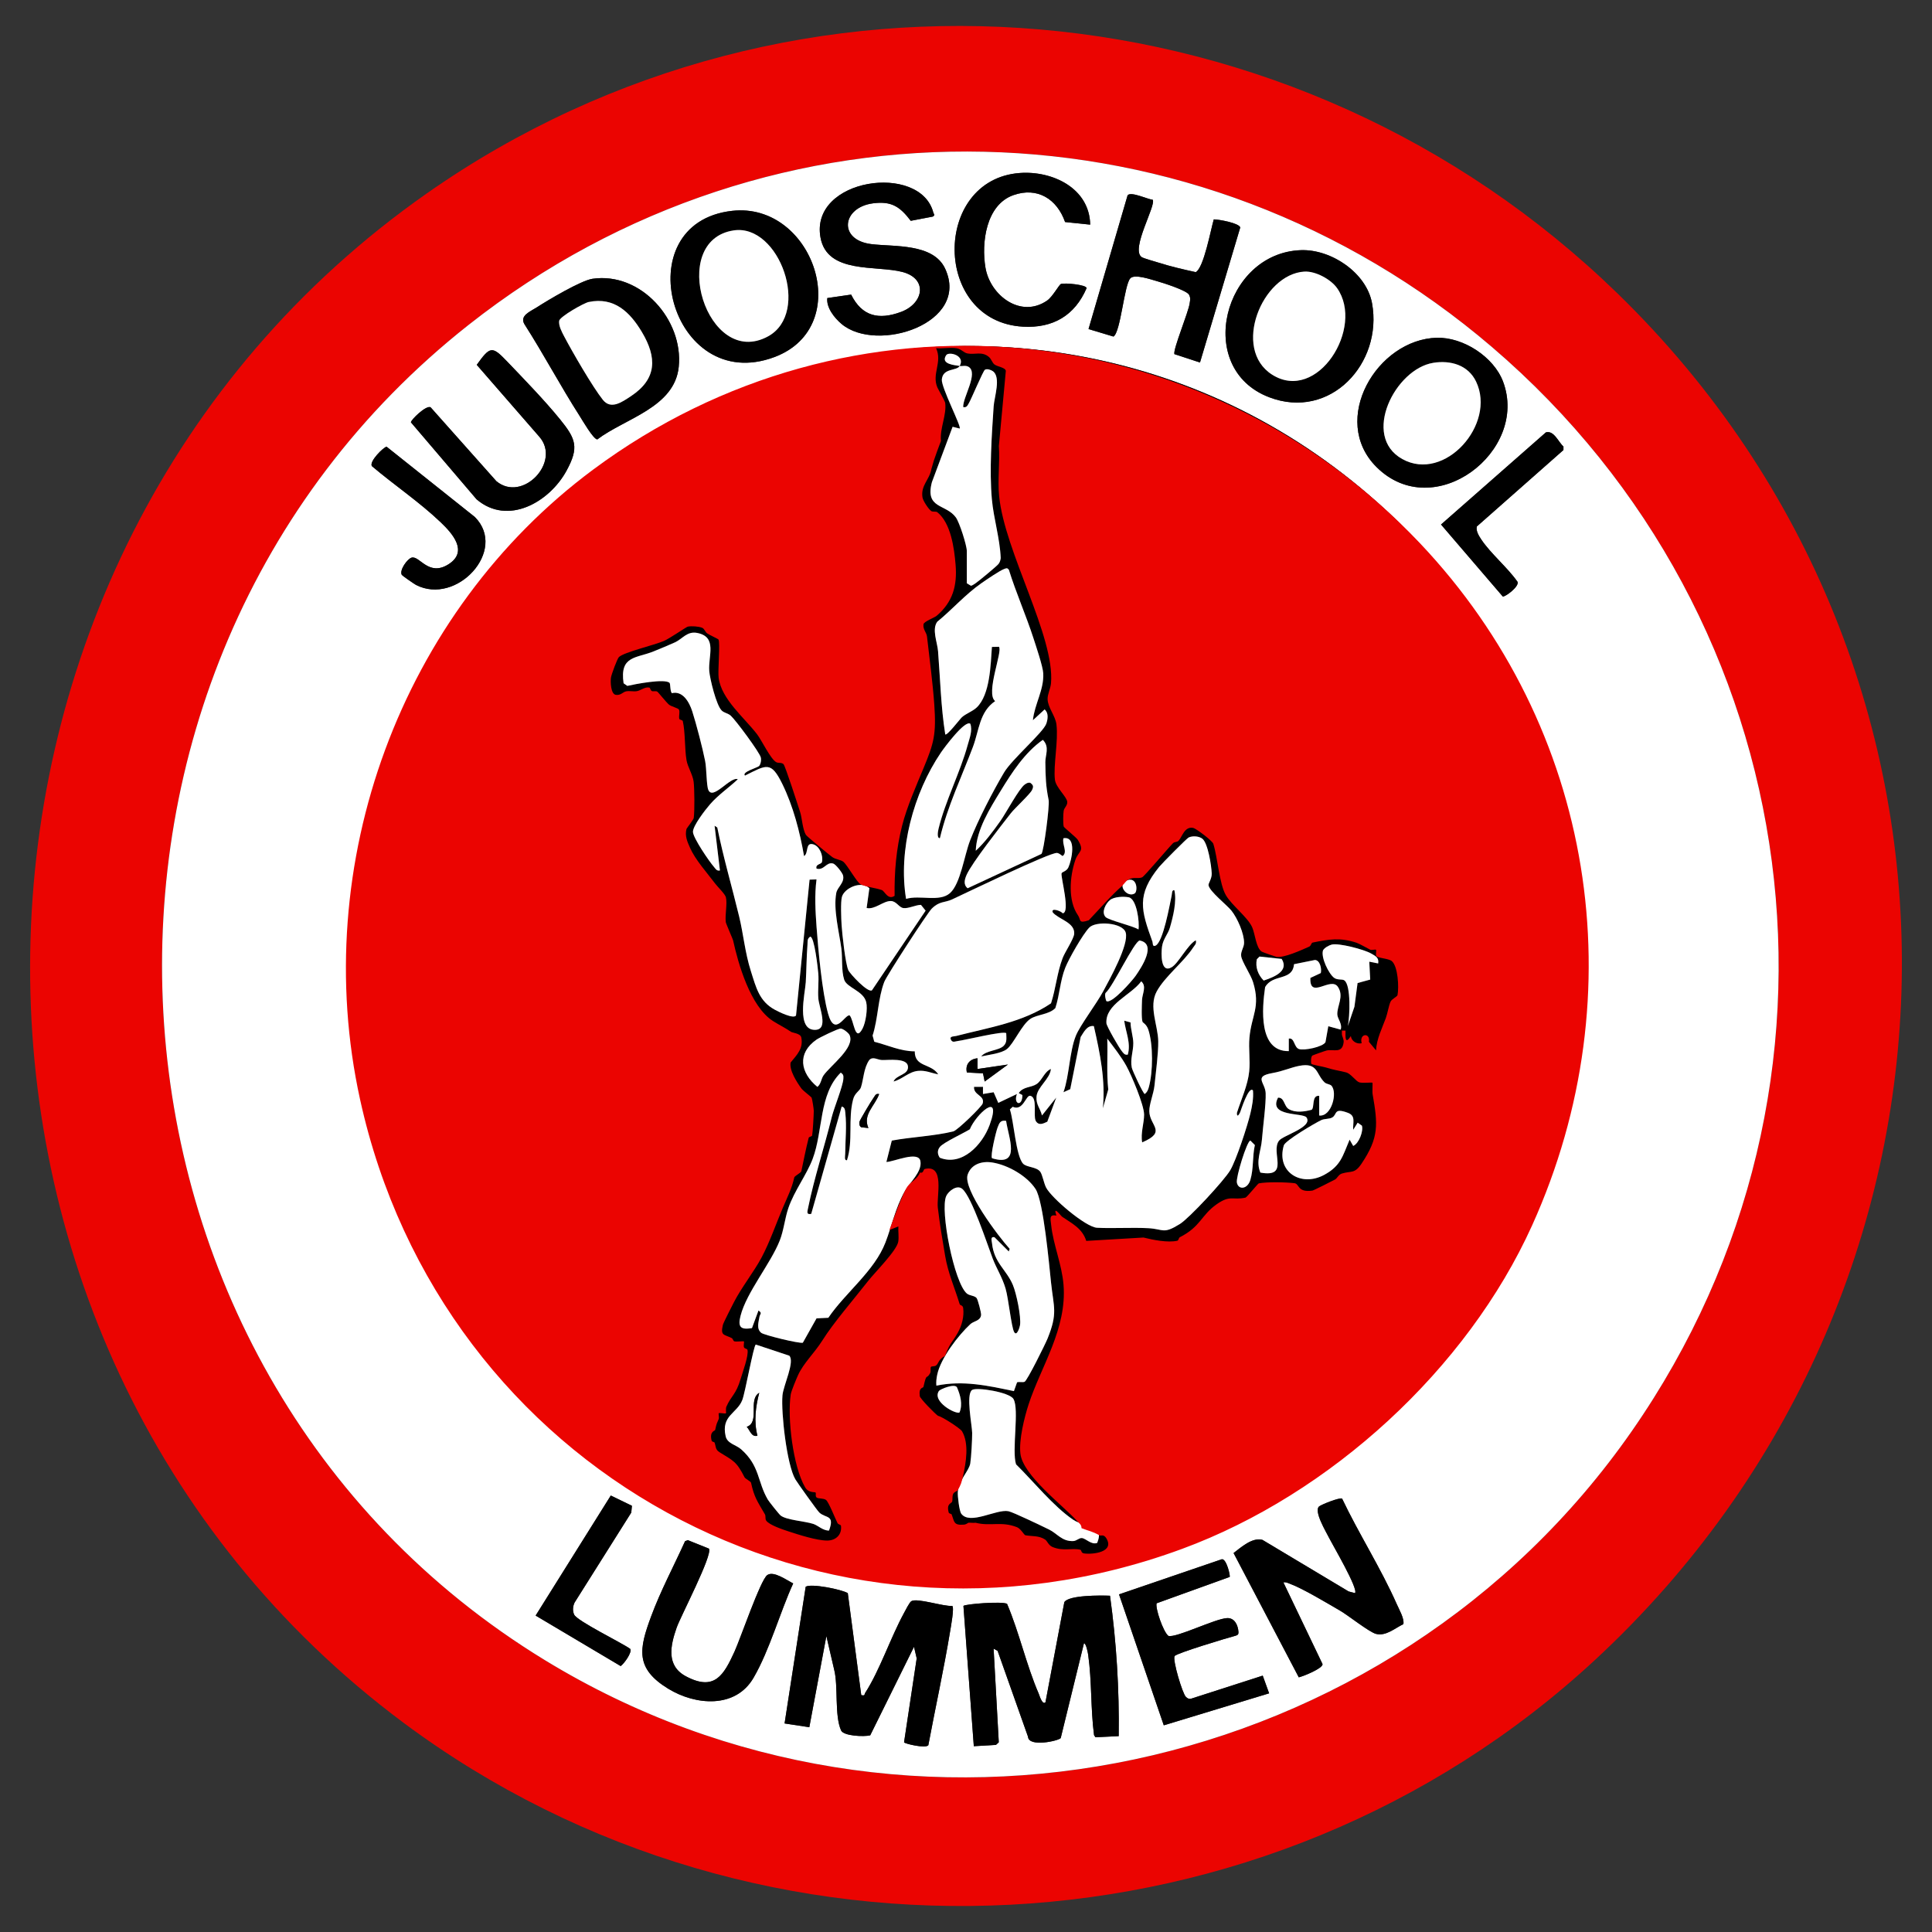 <?xml version="1.0" encoding="UTF-8"?>
<svg id="Laag_1" data-name="Laag 1" xmlns="http://www.w3.org/2000/svg" viewBox="0 0 810 810">
  <rect x="0" y="0" width="810" height="810" fill="#333333" stroke="none"/>
  <defs>
    <style>
      .cls-1 {
        fill: #fff;
      }

      .cls-2 {
        fill: #eb0401;
      }
    </style>
  </defs>
  <path class="cls-2" d="M678.06,122.94c163.92,159.27,157.21,418.85-9.48,573.12-137.03,126.82-349.63,137.8-499.45,26.18C-43.82,563.56-38.4,233.45,178.89,81.12,333.48-27.24,543.45-7.85,678.06,122.94ZM625.51,145.49c-123.11-105.3-301.45-109.92-429.04-9.29C12.67,281.16,28.34,573.81,228.39,695.99c152.73,93.29,354.25,49.83,455.81-96.06,101.08-145.21,74.86-340.21-58.69-454.44Z"/>
  <path class="cls-1" d="M625.51,145.49c133.55,114.23,159.77,309.23,58.69,454.44-101.56,145.9-303.08,189.35-455.81,96.06C28.34,573.81,12.67,281.16,196.47,136.2c127.59-100.62,305.93-96.01,429.04,9.29ZM457.07,94.18c-.28-15.32-15.87-22.66-29.53-21.65-36.7,2.71-36.58,62.32,1.38,64.43,12.52.7,21.69-4.66,26.64-16.16-.05-1.44-9.19-2.29-10.74-1.75-.78.27-3.51,5.38-5.79,6.95-11.04,7.64-23.89-2.11-25.87-13.78-1.77-10.45.21-26.32,11.68-30.4,10.12-3.59,18.33,1.65,21.7,11.27l10.53,1.09ZM346.85,124.96c-.46,4.03,3.03,8.38,5.97,10.86,14.79,12.44,54.09-.19,43.43-23.18-4.96-10.7-21.4-9.11-30.96-10.29-14.01-1.73-12.31-15.4.73-17.1,7.79-1.02,11.33,1.42,15.82,7.33l9.25-1.77c1.14-.71.41-.93.21-1.68-5.43-20.99-51.9-14.44-47.29,10.51,2.84,15.34,23.35,11.49,34.35,14.39,10.8,2.85,8.88,13.23-.58,16.74-9.39,3.48-16.39,1.87-20.94-7.25l-9.99,1.45ZM483.27,83.74c-2.05-.15-9.16-3.61-10.52-1.85l-16.38,56.07,10.46,3.14c3.03-1.86,4.51-21.83,7.09-24.45,1.82-1.85,8.42.46,10.9,1.15,2.62.73,12.81,3.96,13.72,5.8.7,1.44.43,2.17.23,3.59-.52,3.78-7.01,19.29-6.4,21.27l10.73,3.52,16.88-56.61c-.42-1.83-9.01-3.41-11.09-3.4-1.22,3.99-4.18,20.4-7.57,22.12-5.14-1.13-10.55-2.37-15.57-3.97-1.48-.47-6.41-1.8-7.18-2.39-4.57-3.44,6.27-21.76,4.7-24ZM306.92,88.4c-45.2,5.1-25.74,77.63,17.79,61.29,34.12-12.8,16.3-65.14-17.79-61.29ZM545.44,104.88c-32.41,1.11-44.95,49.56-13.35,61.66,25.58,9.8,47.74-14.16,43.15-39.4-2.33-12.81-17.17-22.7-29.79-22.26ZM248.4,116.88c-4.81.7-18.65,8.94-23.3,11.95-2.73,1.76-7.43,3.49-5.19,7.15,8.05,12.56,15.06,25.84,23.1,38.4,1.17,1.82,5.78,9.85,7.41,9.84,11.66-8.83,32.4-13.36,34.14-30.42,2.01-19.65-15.85-39.87-36.17-36.92ZM602.45,141.61c-25.16.62-45.11,34.49-25.36,54.19,24.12,24.06,64.08-6.58,53.07-35.82-3.9-10.36-16.68-18.64-27.71-18.36ZM594.64,227.37c-143.4-152.2-397.36-82.59-442.45,121.06-39.44,178.18,113.68,343.1,294.52,312.52,203.42-34.39,291.39-281.32,147.92-433.58ZM234.64,175.62c-6.26-7.71-15.06-16.78-22.04-24.08-6.3-6.59-7.08-6.41-12.72,1.42l26.2,30.1c9.36,10.56-6.98,27.77-17.95,18.7l-27.57-30.98c-1.87-1.1-8.41,5.39-8.27,6.29l27.52,32.27c13.16,11.24,30.54,1.11,37.66-11.9,5.42-9.91,4.02-13.4-2.82-21.82ZM648.11,181.28l-43.96,38.63,25.9,30.19c1.04.18,6.91-4.14,6.19-6.15-4.25-6.09-11.23-11.78-15.25-17.82-.99-1.49-2.3-3.62-1.82-5.41l36.32-32.05v-1.47c-2.18-1.9-3.98-6.87-7.39-5.92ZM168.47,241.04c.18.31,5.18,3.8,5.94,4.19,16.99,8.77,38.55-14.48,24.7-28.45l-37.02-29.49c-1.25.1-7.47,6.27-6.16,8.15,9.41,7.98,20,15.08,28.91,23.6,4.76,4.55,11.69,12.11,3.24,17.51s-12.11-3.64-15.47-2.77c-1.8.47-5.29,5.31-4.14,7.26ZM264.94,631.31l-8.87-4.3-31.51,50.33,35.65,21.17c1.43-1.01,4.89-5.71,4.01-7.21-3.57-2.58-22.28-11.67-23.51-14.37-.74-1.62-.56-3.48.18-5.05l23.77-37.73.27-2.84ZM562.69,628.31c-1.03-.61-8.69,2.49-9.62,3.24-2.41,1.94,2.88,10.66,4.11,13.14,1.46,2.95,12.48,21.61,10.89,23.23l-2.67-.7-36.14-21.63c-4.27-1.13-8.92,3.11-12.09,5.53l27.34,52.11c1.9-.45,10.13-3.75,9.96-5.54l-16.41-34.26c1.09-.22,1.84.24,2.78.59,5.42,1.99,15.57,8.13,20.99,11.26,3.38,1.95,12.19,8.99,15.04,9.73,4.15,1.09,7.98-2.41,11.48-4.08.52-2.2-1.81-6.21-2.77-8.4-6.59-14.94-15.87-29.43-22.91-44.22ZM297.23,649.28l-8.86-3.56-1.15.43c-4.74,10.48-10.25,20.76-14.24,31.56-5.04,13.64-6.77,21.76,7.16,30.29,11.43,7,28.22,8.46,35.79-4.58,6.79-11.69,10.96-27.16,16.62-39.56-2.68-1.31-8.26-5.43-10.9-3.47-2.85,2.11-11.27,26.76-13.7,32.06-4.51,9.84-8.36,16.76-20.37,10.36-8.37-4.45-6.53-12.88-3.9-20.39,1.66-4.75,15.19-30.52,13.55-33.13ZM515.55,661.14c.34-.47-1.34-7.71-3.28-7.43l-43.11,14.73,18.77,54.9,44.16-13.41-2.68-7.42-30.03,9.67c-.97.19-1.48-.11-2.17-.74-1.44-1.32-5.7-15.59-4.74-17.14.73-1.18,22.4-7.71,25.59-8.53.88-.26,1.24-.58,1.18-1.56-.19-2.81-1.58-5.94-4.74-5.82-4.99.2-21.51,8.46-24.65,7.46-2.18-1.74-5.55-11.62-4.93-13.67l30.64-11.05ZM361.08,710.68l-5.64-42.74c-2.62-1.6-15.54-4.15-17.65-2.68l-8.85,57.31,10.37,1.58,7.15-38.21,3.25,13.98c1.81,6.96.09,19.32,2.92,25.58,1.07,2.35,9.54,2.7,12.21,2.06l18.36-37.13,1.13,4.85-5.3,35.19c.16.57,9.08,2.72,10.18,1.22,2.98-15.92,6.51-31.87,9.15-47.85.27-1.66,1.83-9.97.86-10.56-3.59.36-14.72-3.45-17.14-1.97-.8.49-2.54,3.98-3.15,5.1-5.58,10.25-10.1,23.9-16.17,33.31-.47.73.08,1.34-1.68.97ZM469.03,727.89c.27-19.64-.95-39.47-3.65-58.88-3.88-.17-17.39-.29-19.15,2.7l-7.91,41.97c-1.32,1.31-2.52-2.89-2.81-3.56-5.27-12.21-8.09-25.46-13.29-37.71-2.02-1.16-17.8.09-18.29.88l4.35,58.81,9.29-.55,1.18-1.1-2.17-39.26,1.68.94,12.75,36c.22,4.51,12.81,1.74,13.71.56l9.74-39.74c.92.02,1.66,4,1.79,4.94,1.55,11.05.98,22.48,2.44,33.56l.6.9,9.75-.47Z"/>
  <path d="M594.64,227.37c143.46,152.26,55.49,399.19-147.92,433.58-180.84,30.57-333.97-134.34-294.52-312.52,45.08-203.65,299.05-273.25,442.45-121.06ZM402.33,153.43c2.49-4.43-4.56-6.16-5.66-4.52-2.58,3.84,3.76,4.21,5.66,4.52-1.24,2.2-7.02.72-7.49,5.67-.31,3.27,8.34,19.89,7.49,20.58l-2.97-.74-8.68,23.22c-2.95,11.27,5.79,8.99,10.03,14.76,1.54,2.1,4.61,11.77,4.61,14.14v13.5l1.76,1.04c.73-.23,1.32-.68,1.94-1.09,1.31-.86,8.79-7.07,9.57-8.04.59-.73.81-1.56.94-2.48-.35-8.34-2.96-16.43-3.71-24.69-1.08-11.93-.07-26.83.75-38.98.25-3.75,3.18-12.19-.33-14.68-.86-.61-2.48-1.15-3.34-.6-.77.48-5.65,12.16-6.69,13.93-.61,1.04-.92,2.01-2.4,1.72-.3-3.89,6.53-14.3,2.24-16.88-1.23-.74-2.61-.18-3.75-.37ZM433.08,301.93c.7-6.72,4.7-12.73,4.33-19.64-.15-2.86-3.05-11.44-4.11-14.71-3.1-9.59-7.31-19.05-10.31-28.71-.71-.84-1.01-.64-1.88-.33-2,.72-7.67,4.62-9.74,6.07-6.76,4.73-12.04,10.88-18.41,16.09-2.32,3.26.05,8.55.35,12.37.91,11.62,1.19,23.36,3.02,34.87.79.59,6.26-6.59,7-7.24,1.65-1.47,4.46-2.46,6.12-4.01,5.73-5.35,5.91-18.22,6.44-25.44l2.94-.06c1.74,1.66-5.77,19.6-1.57,22.77-6.63,4.5-6.73,12.3-9.33,19.2-4.78,12.68-10.72,25.04-13.85,38.28-1.44.03-.75-3.18-.57-3.94,2.79-11.56,9.06-23.6,12.2-35.05.8-2.93,2.13-6.12,1.12-9-2.27-1.67-10.95,10.07-12.3,12.06-11.52,16.97-18.01,41.01-14.63,61.37,5.8-1.74,14.12,1.41,18.44-2.45s5.96-15.74,8.38-21.99c3.27-8.47,9.58-20.65,14.24-28.51,3.33-5.62,16.46-16.83,17.73-20.51.66-1.91,1.04-4.55-.72-5.96l-4.86,4.49ZM318.13,321.24c.81-.83,1.09-2.6.81-3.74-.53-2.16-10.44-15.53-12.58-17.48-1.14-1.04-2.74-1.13-3.82-2.18-2.24-2.2-4.93-13.17-5.2-16.55-.52-6.32,3.54-14.32-5.08-15.97-4.2-.81-6.11,2.48-9.24,3.93-2.38,1.11-6.35,2.73-8.96,3.79-7.35,3-14.33,1.75-12.63,13.39l1.57,1.09c3.08-.71,15.79-3.2,17.71-1.25.38.39.17,3.41.95,4.3,4.59-1.11,7.33,3.8,8.54,7.58,1.7,5.29,4.32,15.39,5.41,20.84.63,3.18.53,10.27,1.35,12.16,1.95,4.5,9.28-5.82,12.36-4.48-3.83,3.6-8.13,6.46-11.63,10.48-1.92,2.2-7.27,9.12-7.18,11.61s6.79,12.36,8.75,14.59c.75.86,1.15,1.85,2.56,1.56l-2.24-18.75,1.13.74c2.54,12.57,6.17,24.88,9.17,37.33,1.8,7.44,2.45,15.16,4.9,22.85,2.21,6.92,3.52,12.67,10.04,16.21,1.49.81,7.87,4.03,8.9,2.41l5.68-56.94,2.91-.1c-.86,6.61-.46,13.2.01,19.87.69,9.61,2.35,27.51,4.84,36.41,2.83,10.12,7.01.28,9.02.72,1.84,1.88,2.19,11.79,5.47,5.45,1.3-2.51,2.14-8.17,1.51-10.93-1.11-4.81-8.15-6.07-9.25-9.49-1.23-3.82-.65-9.17-1.18-13.07-.94-7.03-3.44-16.25-2.13-23.31.45-2.42,3.59-4.27,2.83-7.34-.26-1.05-3.06-4.67-4.15-4.97-2.92-.8-3.75,3.03-6.96,2.14-.57-1.95,2.02-1.74,2.27-2.78.63-2.62-.98-6.7-3.73-7.43-3.34-.88-1.8,3.79-3.78,4.95-1.72-10.12-4.58-21.03-9.12-30.26-4.75-9.68-6.59-7.99-15.64-3.48-1.51-1.48,5.21-3.33,5.79-3.94ZM436.64,358c.98-1.02,3.46-20.26,3.01-22.52-1.22-6.1-1.29-9.49-1.39-15.92-.05-2.94,1.91-6.44-1.05-9.36-7.5,5.24-12.93,13.61-17.65,21.34-4.57,7.48-10.15,16.27-10.47,25.15,3.82-3.5,7.31-8.23,10.35-12.51,2.25-3.17,7.86-13.7,10.22-15.28.73-.49,1.34-.91,2.28-.7,1.27.97,1.46,1.5.76,3-.83,1.78-7.19,7.57-8.94,9.81-4.09,5.25-16.26,20.69-18.49,25.75-.85,1.91-1.49,4.14.42,5.65l30.95-14.4ZM504.11,351.65c-1.42-1.16-4.13-1.34-5.77-.58-.81.37-11.23,10.91-12.4,12.35-9.54,11.76-7.64,18.06-2.81,31.35.21.57-.08,2.34,1.31,1.65,3.24-1.6,5.91-17.12,6.75-21.01.18-.82.02-2.43,1.12-2.23,1.1,4.57-.53,11.11-1.87,15.74-.75,2.6-2.86,4.74-3.3,7.94-.37,2.65-.68,11.48,4.09,8.6,2.89-1.75,6.58-9.36,10.08-11.29.39,1.53-.45,2.02-1.1,3.02-3.89,6.05-11.88,12.14-15.3,18.45-3.44,6.34.55,14.23.65,20.9.07,4.8-1.04,13.52-1.59,18.66-.34,3.22-2.18,7.63-2.16,10.6.04,6.16,7.62,8.58-2.99,13.11-.71-3.91.81-7.96.81-11.62,0-4.05-5.25-16.44-7.42-20.4-1.96-3.58-5.52-8.24-8.02-11.48.25,7.1-.35,14.27.41,21.33l-2.27,7.91c1.18-11.69-1.19-23.17-3.77-34.49-2.9-.4-4.21,2.56-5.53,4.57l-4.37,21.88-2.84,1.28c2.49-6.99,2.51-17.02,5.19-23.67,1.75-4.35,8.61-13.32,11.43-18.57,2.67-4.96,10.94-19.74,9.47-24.72-1.24-4.19-12.57-4.85-15.26-2.08s-8.58,13.06-10.1,16.9c-2.15,5.44-2.32,11.35-4.13,16.87-2.73,2.77-7.62,2.62-10.48,4.52-3.59,2.38-6.99,10.44-9.84,12.66-2.4,1.87-7.77,2.39-10.77,3.09,1.96-2.6,7.32-2.38,9.42-4.45,1.53-1.5,1.1-3.3,1.08-5.3-1.1-1.11-17.51,2.97-20.4,3.29-1.07.12-2.19.84-2.84-.67s1.41-1.25,2.25-1.46c13.62-3.52,27.92-5.66,39.77-13.69,2.01-6.2,2.53-12.82,4.86-18.95,1-2.63,4.7-8.03,4.85-10.2.33-4.78-6.5-6.01-8.98-8.96-.94-2.3,3.88-.39,4.12.37,3.39-.18-.78-14.96-.44-16.72.13-.69,2.06-.77,2.88-2.56,1.31-2.87,3.67-13.13-2.07-12.19-.74,2.6,1.91,5.75-.37,7.48-.7-.49-1.5-1.22-2.35-1.31-2.94-.31-38.25,16.85-43.99,19.49-3.15,1.45-5.26.61-8.52,3.86-1.87,1.86-18.92,28.14-19.91,30.72-2.67,6.99-2.58,15.39-4.89,22.5l.71,2.58c5.58,1.42,11.12,4.04,16.97,4.02-.04,6.75,6.82,4.95,9.85,9.65-3-.54-5.29-1.79-8.54-1.45-3.94.42-6.59,3.57-10.21,4.45,1.2-2.91,6.39-2.78,6.05-6.35s-8.15-2.55-10.92-2.65c-1.8-.06-3.78-1.63-5.28-.02-2.38,3.34-2.41,8.17-3.52,11.48-.53,1.58-2.54,2.26-3.26,4.99-2.24,8.52.09,17.12-2.58,25.55-1.26.19-.77-1.78-.76-2.64.06-5.75.69-11.42.05-17.26-.12-1.12-.16-2.31-1.52-2.6l-12.77,45c-2.1.43-1.63-.89-1.32-2.45,2.55-12.58,6.83-25.54,9.92-38.09,1-4.06,4.72-13.03,4.88-16.15.07-1.31.03-1.74-1.09-2.54-9.24,9.06-7.34,24.42-11.79,36.19-2.55,6.75-7.65,13.29-10.17,20.58-1.5,4.36-1.93,9.34-3.62,13.63-3.82,9.68-13.92,21.69-16.44,31.56-1.19,4.66-.06,5.98,4.79,5.16l2.73-7.38c1.73,1.14.6,1.45.41,2.65-.32,2.08-1.39,4.94.73,6.7,1.16.96,15.83,4.56,17.45,4.16l5.75-10.22,4.94-.24c7.17-10.57,19.31-19.54,23.95-31.58,2.75-7.12,4.07-14.22,7.98-21.27,2.12-3.82,7.45-8.5,6.68-12.82s-11.13.28-14.27.35l2.27-8.97c8.15-1.52,17.84-1.89,25.78-3.85,1.74-.43,11.96-10.39,12.33-11.71.98-3.47-3.9-3.39-3.63-6.97h3.75s0,3,0,3l4.47-.74,1.95,4.46,7.82-3.72c-1.66,4.36,2.32,5.57,2.28.43l-1.53-.81c1.78-2.75,5.09-2.21,7.48-3.78s3.22-5.16,6.01-6.35c-.35,4.21-5.75,7.57-6.04,11.64-.24,3.35,1.58,4.87,2.3,7.86l5.98-7.5-3.75,10.12c-1.85.89-3.65,1.73-4.87-.37-1.13-2.42.9-9.79-2.27-10.49-1.83-.4-2.95,6.59-7.36,4.61l-1.19,1.11c1.65,4.76,2.52,19.62,5.57,22.77,1.47,1.52,5.63,1.26,7.16,3.34.92,1.24,1.47,4.68,2.42,6.58,2.21,4.41,16.64,16.66,21.35,16.91,6.73.36,14.56-.19,21.55.19,6.51.36,6.14,2.64,13.24-1.77,3.93-2.45,18.59-18.34,21.05-22.45,2.59-4.32,7.22-18.55,8.47-23.78.77-3.2,1.39-6.43,1.11-9.75-1.81-2.13-5.12,8.57-5.41,9.21-.4.89-1.39,2.37-1.32.18,1.75-5.52,4.57-11.6,5.15-17.36.46-4.63-.31-9.58.1-14.15.85-9.4,4.74-12.82,1.52-23.29-.95-3.1-4.57-8.42-4.97-10.81-.34-2.03,1.19-3.65,1.2-5.65.04-3.95-2.8-10.37-5.28-13.49-1.93-2.43-9.1-8-9.62-10.63-.17-.86,1.42-2.68,1.33-5.01-.12-3.14-1.55-12.6-3.91-14.53ZM475.72,374.58c1.33-.84,1.13-6.85-2.92-5.59-4.99,1.56-.33,7.64,2.92,5.59ZM363.33,380.68l1.15-8.28c-3.33-3.31-10.41-.17-11.5,3.56-.61,2.06-.31,9.27-.15,11.84.23,3.64,1.57,16.19,2.82,18.93.73,1.61,8.24,9.64,9.91,8.45l22.5-33.39-1.95-2.43c-2.26.02-5.23,1.63-7.38,1.34-1.88-.25-2.9-2.92-5.27-2.95-3.22-.03-6.68,3.71-10.14,2.92ZM477.32,389.68c.49-3.11-.74-12.86-4.12-13.49-2.09-.4-6.12-.23-7.84,1.16s-3.7,5-1.9,7.06c1.22,1.4,11.4,3.7,13.86,5.27ZM339.7,392.7c-1.38.9-1.05,1.99-1.16,3.33-.42,5.25-.41,10.53-.72,15.78-.28,4.71-4.19,20.41,4.14,19.96,5.5-.3,1.45-9.25,1.13-13.21-.28-3.44.29-7.06-.02-10.48-.19-2.15-1.61-15.32-3.37-15.37ZM463.83,419.68c2.14,1.5,10.9-8.54,12.3-10.57,2.55-3.68,8.95-13.41,1.68-14.81-2.34.44-11.12,19.16-14.18,21.87-.7.6.04,3.38.21,3.5ZM577.82,403.93c.39-2.47-1.19-3.13-2.96-4.16-2.88-1.67-13.59-4.52-16.55-3.73-1.15.31-2.99,1.28-3.62,2.4-.98,2.91,2.41,9.93,4.71,11.56,1.43,1.01,3.31.4,4.22,1.03,2.89,2,2.29,15.56,1.47,19.16l2.77-8.09,1.32-9.95,5.3-1.45-.39-7.5,3.74.74ZM528.05,401.04l-1.12,1.12c-.7,3.37.52,6.52,2.87,8.94,4.09-1.39,10.8-3.85,7.55-9.08l-9.3-.99ZM549.39,409.99l4.36-2.04c.44-1.82-.34-5.44-2.48-5.48l-8.75,1.77c-.6,7.2-8.98,3.91-12.12,9.63-1.27,8.82-2.88,27.02,9.94,26.81v-5.25c2.45-.45,2.17,3.65,4.25,4.37s10.04-.86,11.12-2.88l1.19-6.68,5.18,1.43c.82-2.37-1.31-4.53-1.4-6.33-.17-3.68,2.94-7.6.23-11.62-2.99-4.45-11.96,5.55-11.52-3.74ZM479.04,428.5c-.58-1.35-.31-7.24-.24-9.22.09-2.64,2.06-5.8-.34-7.83-4.25,5.81-15.11,9.55-14.59,17.57.09,1.31,5.3,10.27,6.39,11.61.71.88,1.21,1.81,2.57,1.55,1.41-4.8-.9-9.49-1.49-14.24l2.64.73c.03,2.74,1.14,6.1,1.16,8.64.02,3.52-1.38,6.76-.63,10.35.26,1.26,4.79,11.02,5.45,11.02.96-.72,1.37-1.68,1.68-2.8,1.79-6.36,1.87-17.89-.2-24.17-.74-2.25-2.31-3-2.4-3.19ZM352.46,431.23c-1.09-.05-8.89,3.77-10.11,4.61-8.26,5.72-6.85,13.92.34,19.83,1.59-1.24,1.54-3.35,2.62-4.87,2.93-4.13,13.27-11.64,10.87-16.86-.42-.91-2.68-2.67-3.72-2.72ZM558.14,455.11c-.57-.58-2.03-.61-2.79-1.32-3.67-3.44-2.68-8.52-10.73-6.93-3.58.71-6.6,2.2-11.22,3.02-7.98,1.42-2.94,4.12-2.77,8.43.18,4.52-1.17,14.25-1.57,19.48-.36,4.66-2.65,9.02-.66,13.8,12.5,2.29,4.16-8.59,7.83-13.38,1.72-2.25,14.33-5.67,11.52-9.73-1.44-2.08-16.23-.16-11.93-8.31,2.76-.08,2.41,3.58,4.53,4.83,2.76,1.63,6.62,1.05,9.55.26,1.32-.96-.11-6.19,3.16-5.84v8.24c5.2.65,7.87-9.74,5.07-12.57ZM406.61,473.46c-2.59,1.62-10.94,5.46-12.52,7.35-1.2,1.44-1.1,3.07-.08,4.57,9.34,3.72,17.88-5.48,20.9-13.74,5.38-14.73-5.84-4.36-8.3,1.82ZM567.33,473.68c-.22-3.07,1.2-5.84-2.24-7.13-6-2.25-4.39.66-6.53,1.94-1.28.76-3.24.45-4.67,1.14-2.62,1.26-15.06,8.54-15.66,10.59-3.26,11.13,7.24,17.56,16.87,12.38,7.13-3.83,7.8-8,10.72-14.79l1.51,2.63c2.41-1.02,4.36-6.25,3.65-8.51l-1.78-1.24-1.88,2.99ZM421.82,469.93c-2.42-.41-2.85.9-3.58,2.79-.66,1.7-3.14,11.91-2.32,12.88,12.36,3.79,6.84-8.84,5.9-15.67ZM524.21,478.18c-1.49.35-6.07,15.36-5.65,17.61.6,3.17,4.45,2.89,5.65-1.1,1.43-4.77.81-9.8,1.9-14.62l-1.9-1.89ZM426.42,579.52c.98-.3,2.21.13,3.14-.21,1.06-.38,8.69-15.76,9.64-18.13,4.34-10.72,2.58-12.94,1.46-23.47-.8-7.52-3.16-34.16-6.5-39.25-3.62-5.53-11.63-10.08-18.14-11.1-4.29-.67-8.79.63-10.32,5.1-2.08,6.12,13.09,26.17,17.62,31.1l-.37,1.11-6.01-5.99c-1.81-.35-1.14,1.45-1.03,2.53.85,8.26,6.04,11.04,8.75,17.5,1.48,3.52,3.54,13.32,2.99,16.89-.1.69-1.28,4.92-2.46,2.83s-2.38-14.08-3.58-18.17c-1.42-4.84-3.78-8.36-5.4-12.6-2.21-5.8-8.75-25.84-12.76-29.23-2.24-1.9-5.8.95-6.73,3-2.7,5.95,3.34,36.4,8.63,40.85,1.17.99,3.21.84,4.1,1.9.52.63,1.98,6.2,1.89,7.1-.25,2.52-3.08,2.55-4.45,3.81-5.09,4.68-12.55,14.37-13.96,21.29-.31,1.52-.49,2.99-.34,4.54,11.28-2.31,21.51,0,32.51,2.3l1.33-3.72ZM330.89,568.36l-14.03-4.66c-.97.7-4.42,20.09-5.64,23.25-2.18,5.65-8.96,6.49-6.98,15.2.71,3.11,4.35,3.57,6.51,5.48,7.9,7,6.74,13.54,11.17,21.08.54.92,4.7,6.13,5.35,6.65,2.43,1.95,10.12,2.35,13.72,3.54,1.97.65,4.07,2.87,6.59,2.78,2.5-6.76-1.37-5.03-4.07-7.55-.86-.8-9.2-12.48-10.06-13.94-3.57-6.11-6.02-27.93-5.39-35.17.36-4.13,5.33-14.22,2.84-16.67ZM402.29,592.16c1.4-3.4.35-7.24-1.07-10.5-.95-1.79-7.08.78-7.56,1.49-3.07,4.48,7.19,10.01,8.63,9.01ZM460,646.86c3.27-8.21-5.14-6.36-10.05-9.68-8.33-5.64-16.75-16.16-23.99-23.26-1.86-5.91,1.47-23.07-1.09-27.41-1.68-2.84-15.52-5.06-17.35-3.75-2.65,1.91.02,14.83.05,18.05.02,2.54-.41,10.31-.79,12.71-.52,3.23-4.88,7-5.23,12.06-.11,1.66.62,7.93,1.45,9.05,3.66,4.91,14.68-2.03,19.76-1.05,1.96.38,14.34,6.36,17.08,7.7,3.41,1.67,5.4,5.04,10.14,4.81,1.39-.07,2.37-1.34,3.58-1.25,1.62.12,4.1,3.02,6.42,2.02Z"/>
  <path d="M469.03,727.89l-9.75.47-.6-.9c-1.45-11.08-.89-22.51-2.44-33.56-.13-.95-.88-4.93-1.79-4.94l-9.74,39.74c-.9,1.18-13.48,3.95-13.71-.56l-12.75-36-1.68-.94,2.17,39.26-1.18,1.1-9.29.55-4.35-58.81c.49-.78,16.27-2.04,18.29-.88,5.2,12.25,8.02,25.5,13.29,37.71.29.67,1.48,4.87,2.81,3.56l7.91-41.97c1.76-2.98,15.26-2.87,19.15-2.7,2.7,19.41,3.92,39.24,3.65,58.88Z"/>
  <path d="M361.08,710.68c1.76.37,1.2-.23,1.68-.97,6.07-9.4,10.59-23.06,16.17-33.31.61-1.12,2.35-4.61,3.15-5.1,2.43-1.48,13.55,2.33,17.14,1.97.97.59-.59,8.89-.86,10.56-2.63,15.99-6.16,31.94-9.15,47.85-1.1,1.5-10.02-.65-10.18-1.22l5.3-35.19-1.13-4.85-18.36,37.13c-2.67.64-11.14.3-12.21-2.06-2.83-6.25-1.12-18.61-2.92-25.58l-3.25-13.98-7.15,38.21-10.37-1.58,8.85-57.31c2.11-1.47,15.04,1.08,17.65,2.68l5.64,42.74Z"/>
  <path d="M562.69,628.31c7.03,14.79,16.31,29.28,22.91,44.22.97,2.19,3.29,6.2,2.77,8.4-3.51,1.67-7.33,5.16-11.48,4.08-2.86-.75-11.67-7.78-15.04-9.73-5.42-3.13-15.57-9.27-20.99-11.26-.94-.35-1.69-.81-2.78-.59l16.41,34.26c.17,1.79-8.06,5.1-9.96,5.54l-27.34-52.11c3.16-2.42,7.82-6.66,12.09-5.53l36.14,21.63,2.67.7c1.59-1.62-9.42-20.28-10.89-23.23-1.23-2.49-6.52-11.2-4.11-13.14.93-.75,8.59-3.85,9.62-3.24Z"/>
  <path d="M306.92,88.4c34.09-3.85,51.91,48.49,17.79,61.29-43.53,16.33-63-56.19-17.79-61.29ZM307.64,96.59c-28,4.14-11.23,58.44,14.39,44.42,18.03-9.86,4.74-47.25-14.39-44.42Z"/>
  <path d="M545.44,104.88c12.62-.43,27.46,9.46,29.79,22.26,4.59,25.24-17.56,49.2-43.15,39.4-31.59-12.1-19.06-60.55,13.35-61.66ZM546.88,113.87c-17.79,1.08-30.48,32.44-13.56,43.2,19,12.08,38.89-19.72,27.26-36.26-2.62-3.73-9.08-7.21-13.7-6.93Z"/>
  <path d="M248.4,116.88c20.32-2.95,38.18,17.27,36.17,36.92-1.74,17.06-22.48,21.58-34.14,30.42-1.63,0-6.25-8.02-7.41-9.84-8.04-12.56-15.06-25.83-23.1-38.4-2.24-3.65,2.46-5.38,5.19-7.15,4.65-3.01,18.49-11.25,23.3-11.95ZM246.87,126.6c-2.07.43-11.94,6.03-12.44,7.88-.27,2.16,1.11,4.66,2.12,6.6,3.35,6.4,11.94,21.22,16.2,26.56,3.38,4.23,7.93,1.01,11.83-1.57,10.89-7.23,10.91-16.18,4.56-26.82-5-8.39-11.62-14.84-22.27-12.64Z"/>
  <path d="M602.45,141.61c11.03-.27,23.81,8.01,27.71,18.36,11.01,29.25-28.96,59.88-53.07,35.82-19.75-19.7.21-53.56,25.36-54.19ZM600.88,152.11c-15.91,2.54-30.25,30.73-12.96,40.34,17.78,9.88,39.47-14.6,30.95-32.45-3.33-6.98-10.7-9.06-17.99-7.9Z"/>
  <path d="M346.85,124.96l9.99-1.45c4.56,9.13,11.55,10.74,20.94,7.25,9.46-3.51,11.38-13.89.58-16.74-11-2.9-31.52.95-34.35-14.39-4.61-24.95,41.86-31.5,47.29-10.51.19.75.93.97-.21,1.68l-9.25,1.77c-4.5-5.91-8.04-8.34-15.82-7.33-13.04,1.7-14.74,15.37-.73,17.1,9.56,1.18,26-.41,30.96,10.29,10.67,22.98-28.64,35.62-43.43,23.18-2.94-2.47-6.43-6.83-5.97-10.86Z"/>
  <path d="M483.27,83.74c1.57,2.24-9.27,20.56-4.7,24,.78.59,5.71,1.91,7.18,2.39,5.02,1.6,10.42,2.85,15.57,3.97,3.39-1.71,6.35-18.13,7.57-22.12,2.08,0,10.68,1.57,11.09,3.4l-16.88,56.61-10.73-3.52c-.61-1.98,5.88-17.49,6.4-21.27.2-1.42.47-2.15-.23-3.59-.9-1.85-11.09-5.08-13.72-5.8-2.48-.69-9.08-2.99-10.9-1.15-2.58,2.62-4.06,22.59-7.09,24.45l-10.46-3.14,16.38-56.07c1.36-1.76,8.47,1.7,10.52,1.85Z"/>
  <path d="M297.23,649.28c1.64,2.62-11.89,28.38-13.55,33.13-2.62,7.51-4.47,15.94,3.9,20.39,12.02,6.39,15.86-.52,20.37-10.36,2.43-5.3,10.84-29.95,13.7-32.06,2.65-1.96,8.22,2.16,10.9,3.47-5.67,12.4-9.84,27.86-16.62,39.56-7.57,13.05-24.36,11.59-35.79,4.58-13.93-8.53-12.21-16.65-7.16-30.29,3.99-10.8,9.51-21.08,14.24-31.56l1.15-.43,8.86,3.56Z"/>
  <path d="M515.55,661.14l-30.64,11.05c-.62,2.05,2.75,11.93,4.93,13.67,3.14,1,19.66-7.27,24.65-7.46,3.16-.12,4.55,3.01,4.74,5.82.06.98-.3,1.3-1.18,1.56-3.18.82-24.86,7.35-25.59,8.53-.96,1.55,3.3,15.82,4.74,17.14.69.63,1.2.93,2.17.74l30.03-9.67,2.68,7.42-44.16,13.41-18.77-54.9,43.11-14.73c1.94-.28,3.62,6.96,3.28,7.43Z"/>
  <path d="M234.64,175.62c6.84,8.41,8.24,11.9,2.82,21.82-7.11,13.01-24.5,23.14-37.66,11.9l-27.52-32.27c-.14-.9,6.41-7.39,8.27-6.29l27.57,30.98c10.97,9.07,27.31-8.14,17.95-18.7l-26.2-30.1c5.64-7.83,6.41-8.01,12.72-1.42,6.98,7.3,15.78,16.37,22.04,24.08Z"/>
  <path d="M457.07,94.18l-10.53-1.09c-3.37-9.62-11.58-14.86-21.7-11.27-11.47,4.08-13.45,19.95-11.68,30.4,1.97,11.67,14.82,21.43,25.87,13.78,2.28-1.58,5.01-6.68,5.79-6.95,1.55-.54,10.69.31,10.74,1.75-4.95,11.5-14.12,16.85-26.64,16.16-37.96-2.11-38.08-61.71-1.38-64.43,13.66-1.01,29.25,6.33,29.53,21.65Z"/>
  <path d="M264.94,631.31l-.27,2.84-23.77,37.73c-.74,1.57-.92,3.43-.18,5.05,1.23,2.7,19.94,11.79,23.51,14.37.88,1.5-2.58,6.2-4.01,7.21l-35.65-21.17,31.51-50.33,8.87,4.3Z"/>
  <path d="M168.47,241.04c-1.15-1.95,2.34-6.79,4.14-7.26,3.35-.87,7.12,8.1,15.47,2.77s1.52-12.96-3.24-17.51c-8.92-8.53-19.5-15.63-28.91-23.6-1.3-1.88,4.92-8.06,6.16-8.15l37.02,29.49c13.85,13.97-7.71,37.22-24.7,28.45-.75-.39-5.75-3.87-5.94-4.19Z"/>
  <path d="M648.11,181.28c3.41-.96,5.21,4.02,7.37,5.92v1.47s-36.3,32.05-36.3,32.05c-.49,1.79.83,3.92,1.82,5.41,4.02,6.05,11,11.73,15.25,17.82.72,2.01-5.15,6.32-6.19,6.15l-25.9-30.19,43.96-38.63Z"/>
  <path class="cls-1" d="M504.11,351.65c2.37,1.92,3.8,11.38,3.91,14.53.09,2.33-1.5,4.15-1.33,5.01.51,2.64,7.69,8.2,9.62,10.63,2.48,3.12,5.32,9.54,5.28,13.49-.02,2-1.55,3.63-1.2,5.65.4,2.39,4.02,7.71,4.97,10.81,3.22,10.47-.68,13.88-1.52,23.29-.41,4.57.37,9.53-.1,14.15-.58,5.76-3.39,11.84-5.15,17.36-.07,2.19.93.71,1.32-.18.29-.64,3.6-11.34,5.41-9.21.28,3.33-.35,6.55-1.11,9.75-1.25,5.22-5.89,19.46-8.47,23.78s-17.12,20-21.05,22.45c-7.1,4.42-6.73,2.13-13.24,1.77-6.99-.38-14.82.17-21.55-.19-4.7-.25-19.14-12.5-21.35-16.91-.95-1.9-1.5-5.33-2.42-6.58-1.54-2.07-5.69-1.81-7.16-3.34-3.05-3.15-3.92-18-5.57-22.77l1.19-1.11c4.41,1.98,5.52-5.01,7.36-4.61,3.17.69,1.14,8.06,2.27,10.49,1.22,2.1,3.02,1.26,4.87.37l3.75-10.12-5.98,7.5c-.73-2.99-2.54-4.51-2.3-7.86.29-4.07,5.69-7.42,6.04-11.64-2.79,1.19-3.69,4.82-6.01,6.35s-5.69,1.02-7.48,3.78l1.53.81c.04,5.14-3.94,3.93-2.28-.43l-7.82,3.72-1.95-4.46-4.47.74v-3.01s-3.75.01-3.75.01c-.26,3.58,4.61,3.49,3.63,6.97-.37,1.32-10.59,11.28-12.33,11.71-7.94,1.96-17.63,2.33-25.78,3.85l-2.27,8.97c3.14-.07,13.47-4.86,14.27-.35s-4.57,9-6.68,12.82c-3.91,7.05-5.23,14.15-7.98,21.27-4.64,12.04-16.78,21.01-23.95,31.58l-4.94.24-5.75,10.22c-1.62.4-16.29-3.2-17.45-4.16-2.12-1.76-1.05-4.62-.73-6.7.19-1.2,1.32-1.5-.41-2.65l-2.73,7.38c-4.85.81-5.98-.51-4.79-5.16,2.52-9.86,12.62-21.87,16.44-31.56,1.69-4.29,2.12-9.27,3.62-13.63,2.51-7.29,7.61-13.83,10.17-20.58,4.45-11.77,2.55-27.13,11.79-36.19,1.12.8,1.16,1.23,1.09,2.54-.16,3.12-3.88,12.1-4.88,16.15-3.08,12.54-7.37,25.51-9.92,38.09-.31,1.55-.79,2.87,1.32,2.45l12.77-45c1.36.28,1.4,1.48,1.52,2.6.64,5.84,0,11.52-.05,17.26,0,.86-.49,2.83.76,2.64,2.67-8.42.34-17.03,2.58-25.55.72-2.73,2.73-3.42,3.26-4.99,1.11-3.31,1.14-8.14,3.52-11.48,1.5-1.61,3.48-.04,5.28.02,2.77.09,10.57-1.02,10.92,2.65s-4.85,3.44-6.05,6.35c3.62-.88,6.27-4.03,10.21-4.45,3.25-.34,5.54.91,8.54,1.45-3.03-4.7-9.89-2.9-9.85-9.65-5.85.02-11.39-2.61-16.97-4.02l-.71-2.58c2.32-7.11,2.22-15.51,4.89-22.5.98-2.58,18.04-28.86,19.91-30.72,3.25-3.24,5.37-2.41,8.52-3.86,5.73-2.64,41.05-19.8,43.99-19.49.86.09,1.66.82,2.35,1.31,2.29-1.73-.37-4.88.37-7.48,5.73-.94,3.38,9.33,2.07,12.19-.82,1.79-2.74,1.87-2.88,2.56-.34,1.77,3.82,16.55.44,16.72-.24-.76-5.06-2.66-4.12-.37,2.49,2.95,9.31,4.17,8.98,8.96-.15,2.16-3.85,7.56-4.85,10.2-2.33,6.12-2.85,12.75-4.86,18.95-11.85,8.02-26.15,10.17-39.77,13.69-.84.22-2.88.03-2.25,1.46.66,1.51,1.77.79,2.84.67,2.89-.32,19.3-4.4,20.4-3.29.02,2,.44,3.79-1.08,5.3-2.1,2.07-7.45,1.85-9.42,4.45,3.01-.7,8.38-1.22,10.77-3.09,2.85-2.22,6.25-10.28,9.84-12.66,2.86-1.9,7.75-1.75,10.48-4.52,1.81-5.52,1.99-11.43,4.13-16.87,1.52-3.84,7.33-14.04,10.1-16.9s14.02-2.11,15.26,2.08c1.48,4.98-6.8,19.76-9.47,24.72-2.83,5.25-9.68,14.22-11.43,18.57-2.68,6.65-2.71,16.68-5.19,23.67l2.84-1.28,4.37-21.88c1.32-2.01,2.64-4.97,5.53-4.57,2.58,11.32,4.95,22.79,3.77,34.49l2.27-7.91c-.76-7.07-.16-14.23-.41-21.33,2.5,3.24,6.07,7.9,8.02,11.48,2.17,3.96,7.42,16.35,7.42,20.4,0,3.66-1.53,7.71-.81,11.62,10.61-4.52,3.04-6.95,2.99-13.11-.02-2.97,1.82-7.38,2.16-10.6.54-5.14,1.66-13.87,1.59-18.66-.1-6.67-4.09-14.56-.65-20.9,3.42-6.31,11.41-12.41,15.3-18.45.64-1,1.48-1.49,1.1-3.02-3.5,1.93-7.19,9.54-10.08,11.29-4.77,2.88-4.46-5.95-4.09-8.6.44-3.2,2.55-5.34,3.3-7.94,1.34-4.63,2.96-11.17,1.87-15.74-1.1-.19-.94,1.41-1.12,2.23-.85,3.89-3.51,19.41-6.75,21.01-1.39.68-1.1-1.08-1.31-1.65-4.83-13.29-6.72-19.59,2.81-31.35,1.17-1.44,11.59-11.98,12.4-12.35,1.65-.76,4.35-.57,5.77.58ZM409.82,443.69c-3.32.32-5.21,2.66-4.45,5.95l6.76.36.7,3.44,9.74-7.13-12.75,1.88v-4.5ZM368.58,458.69c-1.55-.35-1.71.79-2.42,1.7-.77.99-5.78,9.39-5.84,9.97-.09.85-.07,1.71.73,2.24l3.03.33c-2.49-5.63,2.75-9.29,4.5-14.24Z"/>
  <path class="cls-1" d="M318.13,321.24c-.58.6-7.31,2.46-5.79,3.94,9.04-4.51,10.88-6.19,15.64,3.48,4.54,9.24,7.39,20.14,9.12,30.26,1.99-1.16.44-5.83,3.78-4.95,2.75.72,4.36,4.81,3.73,7.43-.25,1.04-2.84.82-2.27,2.78,3.21.89,4.04-2.94,6.96-2.14,1.1.3,3.9,3.91,4.15,4.97.75,3.07-2.38,4.92-2.83,7.34-1.31,7.05,1.19,16.28,2.13,23.31.52,3.9-.06,9.25,1.18,13.07,1.1,3.42,8.15,4.68,9.25,9.49.63,2.76-.21,8.42-1.51,10.93-3.28,6.34-3.63-3.57-5.47-5.45-2.01-.45-6.19,9.39-9.02-.72-2.49-8.9-4.15-26.8-4.84-36.41-.48-6.67-.87-13.26-.01-19.87l-2.91.1-5.68,56.94c-1.03,1.62-7.41-1.6-8.9-2.41-6.52-3.54-7.84-9.28-10.04-16.21-2.45-7.68-3.11-15.41-4.9-22.85-3-12.44-6.64-24.76-9.17-37.33l-1.13-.74,2.24,18.75c-1.41.29-1.81-.7-2.56-1.56-1.95-2.23-8.66-12.04-8.75-14.59s5.26-9.41,7.18-11.61c3.51-4.02,7.8-6.88,11.63-10.48-3.08-1.34-10.41,8.98-12.36,4.48-.82-1.89-.71-8.98-1.35-12.16-1.08-5.45-3.71-15.55-5.41-20.84-1.21-3.78-3.95-8.7-8.54-7.58-.78-.89-.57-3.92-.95-4.3-1.91-1.95-14.62.54-17.71,1.25l-1.57-1.09c-1.71-11.65,5.28-10.4,12.63-13.39,2.61-1.07,6.58-2.69,8.96-3.79,3.13-1.46,5.03-4.74,9.24-3.93,8.62,1.65,4.56,9.65,5.08,15.97.28,3.37,2.96,14.34,5.2,16.55,1.07,1.05,2.68,1.15,3.82,2.18,2.14,1.95,12.05,15.32,12.58,17.48.28,1.14,0,2.91-.81,3.74Z"/>
  <path class="cls-1" d="M433.08,301.93l4.86-4.49c1.76,1.41,1.38,4.06.72,5.96-1.27,3.69-14.4,14.89-17.73,20.51-4.66,7.86-10.97,20.04-14.24,28.51-2.42,6.26-3.98,18.05-8.38,21.99s-12.63.71-18.44,2.45c-3.38-20.37,3.11-44.41,14.63-61.37,1.35-1.99,10.03-13.73,12.3-12.06,1.01,2.88-.32,6.07-1.12,9-3.13,11.45-9.41,23.49-12.2,35.05-.18.76-.87,3.98.57,3.94,3.13-13.24,9.08-25.6,13.85-38.28,2.6-6.9,2.7-14.7,9.33-19.2-4.2-3.17,3.31-21.11,1.57-22.77l-2.94.06c-.53,7.22-.71,20.09-6.44,25.44-1.66,1.55-4.46,2.54-6.12,4.01-.74.65-6.2,7.83-7,7.24-1.83-11.51-2.1-23.24-3.02-34.87-.3-3.82-2.67-9.11-.35-12.37,6.37-5.2,11.65-11.35,18.41-16.09,2.07-1.45,7.75-5.35,9.74-6.07.87-.31,1.17-.51,1.88.33,3,9.66,7.21,19.12,10.31,28.71,1.06,3.27,3.96,11.85,4.11,14.71.37,6.91-3.63,12.91-4.33,19.64Z"/>
  <path class="cls-1" d="M426.42,579.52l-1.33,3.72c-11-2.3-21.23-4.61-32.51-2.3-.15-1.55.03-3.02.34-4.54,1.41-6.92,8.87-16.61,13.96-21.29,1.38-1.27,4.2-1.3,4.45-3.81.09-.9-1.37-6.48-1.89-7.1-.89-1.06-2.93-.92-4.1-1.9-5.28-4.45-11.33-34.9-8.63-40.85.93-2.05,4.49-4.9,6.73-3,4.01,3.39,10.55,23.43,12.76,29.23,1.62,4.24,3.99,7.76,5.4,12.6,1.2,4.09,2.42,16.11,3.58,18.17s2.36-2.14,2.46-2.83c.55-3.57-1.51-13.37-2.99-16.89-2.71-6.46-7.9-9.25-8.75-17.5-.11-1.08-.78-2.88,1.03-2.53l6.01,5.99.37-1.11c-4.53-4.93-19.7-24.98-17.62-31.1,1.52-4.47,6.03-5.78,10.32-5.1,6.51,1.02,14.52,5.57,18.14,11.1,3.34,5.09,5.7,31.73,6.5,39.25,1.12,10.53,2.88,12.75-1.46,23.47-.96,2.37-8.58,17.75-9.64,18.13-.94.33-2.16-.1-3.14.21Z"/>
  <path class="cls-1" d="M402.33,153.43c1.14.19,2.51-.38,3.75.37,4.29,2.58-2.54,12.99-2.24,16.88,1.48.29,1.79-.69,2.4-1.72,1.04-1.77,5.91-13.45,6.69-13.93.86-.54,2.49,0,3.34.6,3.51,2.49.58,10.93.33,14.68-.82,12.16-1.83,27.06-.75,38.98.75,8.26,3.36,16.36,3.71,24.69-.13.92-.35,1.74-.94,2.48-.79.97-8.27,7.18-9.57,8.04-.62.41-1.21.86-1.94,1.09l-1.76-1.04v-13.5c0-2.37-3.07-12.04-4.61-14.14-4.25-5.77-12.99-3.49-10.03-14.76l8.68-23.22,2.97.74c.85-.69-7.8-17.31-7.49-20.58.47-4.94,6.25-3.47,7.49-5.67-1.9-.31-8.23-.67-5.66-4.52,1.1-1.64,8.15.09,5.66,4.52Z"/>
  <path class="cls-1" d="M460,646.86c-2.33,1-4.8-1.91-6.42-2.02-1.21-.09-2.19,1.18-3.58,1.25-4.74.24-6.73-3.13-10.14-4.81-2.74-1.34-15.13-7.32-17.08-7.7-5.08-.98-16.11,5.95-19.76,1.05-.84-1.12-1.57-7.4-1.45-9.05.35-5.06,4.71-8.83,5.23-12.06.39-2.39.82-10.17.79-12.71-.03-3.22-2.71-16.14-.05-18.05,1.83-1.31,15.68.91,17.35,3.75,2.56,4.34-.77,21.5,1.09,27.41,7.24,7.1,15.66,17.62,23.99,23.26,4.9,3.32,13.32,1.47,10.05,9.68Z"/>
  <path class="cls-1" d="M330.89,568.36c2.48,2.45-2.49,12.54-2.84,16.67-.63,7.23,1.82,29.05,5.39,35.17.85,1.46,9.2,13.14,10.06,13.94,2.7,2.52,6.57.79,4.07,7.55-2.52.08-4.61-2.14-6.59-2.78-3.59-1.18-11.29-1.59-13.72-3.54-.65-.52-4.81-5.74-5.35-6.65-4.43-7.54-3.27-14.08-11.17-21.08-2.16-1.92-5.8-2.37-6.51-5.48-1.99-8.71,4.8-9.55,6.98-15.2,1.22-3.15,4.67-22.55,5.64-23.25l14.03,4.66ZM317.57,601.93c-1.57-5.92-.78-12.15.75-17.99-4.83,2.9.41,12.34-5.24,14.27,1.41,1.46,1.93,4.42,4.5,3.73Z"/>
  <path class="cls-1" d="M436.64,358l-30.95,14.4c-1.91-1.51-1.27-3.74-.42-5.65,2.24-5.06,14.41-20.5,18.49-25.75,1.75-2.25,8.11-8.04,8.94-9.81.7-1.49.51-2.03-.76-3-.94-.21-1.55.21-2.28.7-2.35,1.58-7.97,12.12-10.22,15.28-3.04,4.29-6.53,9.02-10.35,12.51.32-8.87,5.9-17.67,10.47-25.15,4.72-7.72,10.15-16.1,17.65-21.34,2.96,2.92,1.01,6.42,1.05,9.36.1,6.44.17,9.82,1.39,15.92.45,2.26-2.03,21.49-3.01,22.52Z"/>
  <path class="cls-1" d="M549.39,409.99c-.44,9.29,8.52-.71,11.52,3.74,2.71,4.02-.4,7.94-.23,11.62.08,1.8,2.22,3.96,1.4,6.33l-5.18-1.43-1.19,6.68c-1.08,2.02-8.97,3.63-11.12,2.88s-1.8-4.83-4.25-4.37v5.25c-12.82.21-11.21-18-9.94-26.81,3.14-5.72,11.52-2.42,12.12-9.63l8.75-1.77c2.14.04,2.92,3.65,2.48,5.48l-4.36,2.04Z"/>
  <path class="cls-1" d="M363.33,380.68c3.45.79,6.91-2.95,10.14-2.92,2.37.02,3.39,2.69,5.27,2.95,2.15.29,5.11-1.32,7.38-1.34l1.95,2.43-22.5,33.39c-1.67,1.2-9.18-6.84-9.91-8.45-1.24-2.74-2.59-15.3-2.82-18.93-.16-2.57-.46-9.78.15-11.84,1.1-3.73,8.17-6.87,11.5-3.56l-1.15,8.28Z"/>
  <path class="cls-1" d="M558.14,455.11c2.8,2.83.13,13.22-5.06,12.57v-8.24c-3.28-.34-1.85,4.88-3.17,5.84-2.93.79-6.8,1.37-9.55-.26-2.12-1.25-1.77-4.91-4.53-4.83-4.3,8.15,10.5,6.22,11.93,8.31,2.8,4.06-9.8,7.48-11.52,9.73-3.67,4.79,4.67,15.66-7.83,13.38-1.99-4.78.3-9.14.66-13.8.4-5.23,1.75-14.96,1.57-19.48s-5.21-7.01,2.77-8.43c4.62-.82,7.64-2.31,11.22-3.02,8.05-1.59,7.06,3.49,10.73,6.93.76.71,2.21.74,2.79,1.32Z"/>
  <path class="cls-1" d="M567.33,473.68l1.88-2.99,1.78,1.24c.7,2.26-1.24,7.49-3.65,8.51l-1.51-2.63c-2.91,6.79-3.59,10.95-10.72,14.79-9.63,5.18-20.13-1.25-16.87-12.38.6-2.05,13.04-9.33,15.66-10.59,1.44-.69,3.4-.38,4.67-1.14,2.14-1.27.52-4.18,6.53-1.94,3.44,1.29,2.02,4.06,2.24,7.13Z"/>
  <path class="cls-1" d="M479.04,428.5c.08.19,1.66.95,2.4,3.19,2.07,6.29,1.99,17.81.2,24.17-.31,1.12-.73,2.08-1.68,2.8-.66,0-5.19-9.76-5.45-11.02-.75-3.58.66-6.83.63-10.35-.02-2.54-1.13-5.89-1.16-8.64l-2.64-.73c.6,4.75,2.9,9.44,1.49,14.24-1.36.27-1.86-.67-2.57-1.55-1.09-1.34-6.3-10.31-6.39-11.61-.52-8.02,10.34-11.76,14.59-17.57,2.4,2.03.44,5.19.34,7.83-.07,1.98-.34,7.87.24,9.22Z"/>
  <path class="cls-1" d="M577.82,403.93l-3.74-.74.39,7.5-5.3,1.45-1.32,9.95-2.77,8.09c.82-3.6,1.42-17.16-1.47-19.16-.91-.63-2.79-.02-4.22-1.03-2.3-1.62-5.69-8.65-4.71-11.56.63-1.11,2.47-2.09,3.62-2.4,2.96-.78,13.68,2.06,16.55,3.73,1.77,1.03,3.35,1.68,2.96,4.16Z"/>
  <path class="cls-1" d="M352.46,431.23c1.04.05,3.3,1.8,3.72,2.72,2.4,5.21-7.94,12.73-10.87,16.86-1.08,1.52-1.03,3.63-2.62,4.87-7.19-5.9-8.6-14.11-.34-19.83,1.21-.84,9.02-4.66,10.11-4.61Z"/>
  <path class="cls-1" d="M406.61,473.46c2.46-6.18,13.68-16.56,8.3-1.82-3.02,8.26-11.56,17.47-20.9,13.74-1.02-1.5-1.12-3.13.08-4.57,1.58-1.89,9.93-5.73,12.52-7.35Z"/>
  <path class="cls-1" d="M339.7,392.7c1.76.04,3.18,13.22,3.37,15.37.3,3.43-.26,7.04.02,10.48.32,3.96,4.37,12.92-1.13,13.21-8.32.45-4.42-15.25-4.14-19.96.31-5.25.3-10.52.72-15.78.11-1.34-.22-2.42,1.16-3.33Z"/>
  <path class="cls-1" d="M463.83,419.68c-.17-.12-.9-2.9-.21-3.5,3.07-2.71,11.84-21.43,14.18-21.87,7.27,1.39.88,11.12-1.68,14.81-1.4,2.02-10.16,12.07-12.3,10.57Z"/>
  <path class="cls-1" d="M477.32,389.68c-2.45-1.56-12.64-3.87-13.86-5.27-1.79-2.06.14-5.63,1.9-7.06s5.75-1.56,7.84-1.16c3.37.64,4.61,10.39,4.12,13.49Z"/>
  <path class="cls-1" d="M421.82,469.93c.94,6.83,6.46,19.46-5.9,15.67-.82-.97,1.66-11.18,2.32-12.88.73-1.89,1.16-3.2,3.58-2.79Z"/>
  <path class="cls-1" d="M524.21,478.18l1.9,1.89c-1.08,4.82-.47,9.85-1.9,14.62-1.2,3.99-5.05,4.27-5.65,1.1-.43-2.26,4.16-17.27,5.65-17.61Z"/>
  <path class="cls-1" d="M528.05,401.04l9.3.99c3.25,5.22-3.46,7.68-7.55,9.08-2.35-2.42-3.57-5.58-2.87-8.94l1.12-1.12Z"/>
  <path class="cls-1" d="M402.29,592.16c-1.44,1-11.7-4.54-8.63-9.01.48-.7,6.61-3.28,7.56-1.49,1.42,3.26,2.47,7.09,1.07,10.5Z"/>
  <path class="cls-1" d="M475.72,374.58c-3.24,2.05-7.91-4.03-2.92-5.59,4.05-1.26,4.24,4.75,2.92,5.59Z"/>
  <path class="cls-1" d="M307.64,96.59c19.13-2.83,32.41,34.56,14.39,44.42-25.61,14.01-42.38-40.28-14.39-44.42Z"/>
  <path class="cls-1" d="M546.88,113.87c4.62-.28,11.07,3.2,13.7,6.93,11.63,16.54-8.26,48.34-27.26,36.26-16.92-10.76-4.23-42.11,13.56-43.2Z"/>
  <path class="cls-1" d="M246.87,126.6c10.65-2.2,17.27,4.25,22.27,12.64,6.34,10.64,6.33,19.59-4.56,26.82-3.89,2.58-8.45,5.8-11.83,1.57-4.25-5.33-12.85-20.16-16.2-26.56-1.01-1.94-2.4-4.44-2.12-6.6.49-1.85,10.36-7.45,12.44-7.88Z"/>
  <path class="cls-1" d="M600.88,152.11c7.29-1.17,14.66.91,17.99,7.9,8.52,17.85-13.17,42.33-30.95,32.45-17.29-9.61-2.96-37.8,12.96-40.34Z"/>
  <path d="M409.82,443.69v4.5s12.75-1.88,12.75-1.88l-9.74,7.13-.7-3.44-6.76-.36c-.76-3.29,1.13-5.63,4.45-5.95Z"/>
  <path d="M368.58,458.69c-1.75,4.95-6.99,8.61-4.5,14.24l-3.03-.33c-.8-.53-.81-1.39-.73-2.24.06-.58,5.07-8.98,5.84-9.97.71-.9.87-2.04,2.42-1.7Z"/>
  <path d="M317.57,601.93c-2.57.69-3.09-2.27-4.5-3.73,5.66-1.93.41-11.36,5.24-14.27-1.53,5.85-2.31,12.07-.75,17.99Z"/>
  <path class="cls-2" d="M595.33,227.75c73.13,77.19,90.92,188.83,47.02,285.99-27.23,60.26-84.62,112.74-146.76,135.64-150.39,55.4-310.56-33.16-344.64-188.48-21.64-98.64,17.14-204.16,97.73-264.02,107.3-79.7,254.63-66.26,346.65,30.87ZM470.76,371.14c-4.97,4.32-9.69,9.89-14.29,14.69-4.48,1.53-3.2-.18-4.53-2.09-4.24-6.05-3.5-16.11-1.12-23.13,1.38-4.06,4.09-3.5,1.08-8.47-.64-1.06-5.86-5.17-5.95-5.64-.29-1.44-.23-5.05,0-6.57.2-1.31,1.62-2.16,1.5-3.74-.16-2.14-4.78-6-5.17-9.29-.72-6.12,1.5-16.11.64-23.17-.45-3.67-3.62-7.04-3.71-10.6-.06-2.14,1.23-4.41,1.43-6.71,1.65-19.65-19.43-55.06-21.75-78.39-.67-6.77.35-14.19-.11-21.04l2.92-31.53c-.33-1.47-3.57-1.7-4.8-2.68-.92-.73-1.28-2.24-2.22-3.06-2.94-2.55-5.86-.94-9.02-1.52-1.66-.3-2.59-1.86-4.59-2.19-2.65-.44-5.89.22-8.62-.03,2.74,5.85-1.86,10.73.52,16.4.3.71,3.21,5.78,3.31,6.51.67,5.1-2.33,10.7-1.78,16-.78,1.95-2.3,6.17-3.01,8.28l-1.01,3.52c-.76,4.44-4.52,6.79-3.73,11.84.22,1.4,2.5,4.92,3.68,5.73.65.45,1.99.05,2.54.49,5.67,4.53,7.1,15.03,7.67,22.07.71,8.78-1.19,15.62-7.99,21.39-.87.74-5.3,2.35-5.47,3.52-.32,2.14,1.27,3.4,1.47,5.15,1.03,9,2.45,19.78,3.06,28.57.85,12.36-.12,16.04-4.49,26.55-3.1,7.47-7.02,16.34-8.99,24.12-2.48,9.79-3.3,19.32-3.16,29.46-2.83,1.92-4.13-1.97-5.37-2.42-2.47-.89-6.48-1.26-8.88-2.39-1.44-.68-5.63-8.13-7.17-9.41-1.19-.99-3.17-.94-4.71-2.03-1.26-.89-10.7-8.68-11.06-9.3-1.47-2.54-1.57-6.92-2.44-9.62s-6.2-19.24-6.93-20c-.8-.84-2.11-.36-3.06-.86-2.35-1.24-6.11-9.17-7.98-11.62-5.36-7.04-14.95-14.65-16.18-23.73-.4-2.96.73-14.81-.08-16.11-.14-.22-3.63-1.81-4.68-2.51-.9-.6-1.16-1.97-2.15-2.38-1.44-.6-4.57-.81-6.06-.47-.57.13-7.62,4.98-9.96,5.99-4.14,1.78-16.58,4.66-18.86,6.74-.71.65-3.18,7.36-3.36,8.67-.24,1.76-.08,6.89,2.05,7.19s2.87-1.21,4.4-1.49c1.44-.26,3.04.2,4.45-.07,1.73-.33,3.33-1.88,5.18-1.49.46.1.34,1.08,1.11,1.47.47.24,1.55-.16,2.22.22.44.25,3.87,4.64,5.01,5.53.87.68,3.77,1.43,4.07,1.97.54.99-.11,2.66.16,3.86.13.57,1.35.46,1.48,1.03,1.06,4.61.76,11.76,1.56,16.39.48,2.79,2.64,6.11,2.99,9.06s.44,12.13.04,15.13c-.09.69-2.97,4.33-3.05,4.62-.76,2.99.39,5.39,1.51,7.94,2.19,4.97,7,10.29,10.57,15.02.98,1.3,4.11,4.32,4.44,5.66.67,2.74-.43,7.42-.04,10.44.08.61,2.97,7.18,3.06,7.62,2.08,9.49,7.16,27.81,16.81,33.89,2.66,1.67,4.65,2.58,7.54,4.51.54.36,3.9.63,4.24,2.3.92,4.58-1.68,7.17-4.47,10.53-.63,3.24,2.63,8.31,4.55,10.93.62.84,4.15,3.52,4.25,3.79.28.76.9,4.68.91,5.54.01,1.56-.44,9.28-.69,10.31-.13.56-1.31.44-1.46,1.05-1.23,4.84-2.13,9.62-3.07,13.98-.14.66-2.81,1.93-2.96,2.6-1.04,4.73-2.78,7.97-4.81,12.75-2.84,6.69-5.46,14.34-8.85,20.71-3.26,6.14-8.44,12.58-11.71,18.97-.65,1.27-4.37,8.54-4.56,9.37-1.04,4.58.33,3.89,3.68,5.52.56.28.64,1.28,1.16,1.39,1.04.23,3.79-.18,3.98.03s-.25,1.73.02,2.43,1.34.57,1.47,1.1c.58,2.35-2.03,9.36-2.83,12.08-2,6.78-3.91,7-5.99,11.69-.42.96-.04,2.64-.2,2.81-.28.3-2.74-.29-3.01,0-.22.24.25,1.74-.03,2.43-.82,2.07-.77,1.3-1.49,4.58-.09.42-2.5.55-1.47,4.5.13.51,1.12.52,1.22.78.57,1.46.25,2.9,2.02,4.01,5.9,3.7,7.1,3.76,10.56,10.56.31.61,2.58,1.68,2.72,2.29,1.33,6.16,2.66,7.75,5.82,13.24.41.71.04,1.83.48,2.54,1.14,1.87,7.09,3.85,9.35,4.58,4.1,1.34,11.85,3.88,16.3,3.86,3.59-.01,6.23-2.46,5.75-6.2-.06-.46-1.15-.52-1.45-1.11-.95-1.85-3.7-8.88-4.82-9.71-1.05-.77-2.97-.47-3.82-.94s-.24-1.88-.57-2.17c-.39-.35-2.94.28-4.39-2.21-5.06-8.72-7.5-29.07-6.02-38.9.22-1.43,2.33-6.47,3.06-8.08,2.28-5.06,6.96-9.4,10.15-14.48,4.78-7.62,13.06-17.12,19.13-24.89,2.96-3.79,12.17-12.91,12.75-16.65.31-2.03-.09-4.29.04-6.35l-3.76,1.5c1.36-3.76,5.64-15.64,7.64-18.34,1.44-1.95,4.26-3.2,5.16-5.76,1.52.52,1.38-1.33,2.02-1.49,8.52-2.05,4.92,11.32,5.48,16.2.8,6.86,1.98,13.83,3.08,20.27,1.22,7.22,3.91,13.07,6.06,20.15.2.68,1.31.36,1.49,1.67.48,3.52-.56,7.38-2.29,10.43-2.53,4.46-2.97,3.62-5.3,9.58-3.15,1.91-2.51,3.1-3.81,4.11-.55.43-1.8.22-2.09.55-.39.45.1,1.84-.36,2.65-1.66,3-1.37-.6-2.8,5.73-.13.59-2.07.04-1.54,3.91.14,1.03,6.39,7.4,7.64,8.24,1.83.36,9.4,5.33,10.07,6.47,3.03,5.17,1.68,13.18.41,18.79-.6,2.64-.87,3.65-2.26,6.02-.15.26-1.49.59-1.88,1.49-.49,1.16-.13,2.43-.43,3.22-.35.9-2.44.69-1.43,4.55.13.51,1.12.52,1.22.78,1.2,3.07.73,4.67,5.18,4.3.98-.08,1.72-.78,1.85-.79.97-.08,2.1.15,3.01,0,6.35,1.6,10.74-.74,17.36,1.86,1.63.64,2.99,3.28,3.51,3.38,2.73.51,5.67.07,8.26,1.78,1.01.66,1.38,2.43,3.2,3.17,4.6,1.86,7.95.27,11.58,1.12.61.14.2,1.35,1.59,1.55,3.79.52,12.83-.57,9.34-6.33-1.14-1.89-2.26-.91-2.89-1.26-3.17-1.76-4.52-1.81-7.53-3.01.02-1.48-1.01-2.09-1.87-3.02-6.26-6.81-22.68-19.1-23.75-28.21-.68-5.75,1.65-15.2,3.45-20.7,5.19-15.88,16.13-31.66,14.63-50.1-.69-8.56-4.33-16.9-5.17-24.95-.28-2.66-.98-4.69,2.18-4.05-1.58-4.63,1.78.04,2.47.52,4.16,2.83,8.41,4.86,10.05,10.08l23.99-1.41c4.01.99,10.13,2.24,14.15,1.35.62-.14.6-1.22,1.08-1.47,8.83-4.49,8.9-9.24,15.44-13.82,5.8-4.06,6.63-1.6,12.09-2.79.6-.13,5.19-5.9,5.59-5.98,3.45-.68,11.35-.51,14.93-.08,2.2.27,1.16,4.02,7.55,3.11.53-.08,8.13-3.92,9.48-4.65.91-.49,1.44-2.07,2.9-2.51,3.95-1.19,5.29.21,8.17-4.07,7.43-11.04,6.89-16.54,4.69-29.18-.2-1.14.09-4.65-.08-4.82-.21-.21-4.14.26-5.5-.15-1.47-.44-3.47-3.65-5.6-4.19-3.33-.84-4.86-.92-8.48-2.06-1.23-.38-5.92-1.11-6.06-1.57-.19-.62-.19-2.97.47-3.42.26-.18,5.44-2.01,6.01-2.13,2.89-.62,6.55,1.45,7.09-3.48.14-1.22-.67-2.33-.73-3.34-.03-.5.03-1.01,0-1.51h1.51c-.04,3.03-.14,5.97,2.26,2.26.13,2.01,2.42,3.59,4.52,3.02-1.13-4.16,3.7-4.57,3.04-.59l2.98,3.6c.27-4.93,2.54-9.24,4.12-13.58.72-1.97,1.21-5.24,1.99-6.89.48-1.03,2.77-2.08,2.89-2.68.65-3.21.24-12.09-2.43-14.31-1.07-.89-4.7-1.18-5.82-1.71-.43-.2-.64-.16-.75-.75-.11-.56.23-2.05-.02-2.24-.35-.26-1.81.25-2.42-.05-1.27-.63-4.47-2.48-5.71-2.9-6.78-2.28-11.59-1.48-18.44-.08-.58.12-.6,1.34-1.46,1.72-3.29,1.45-10.62,4.81-13.71,4.25-.57-.1-5.74-1.93-6.12-2.16-2.44-1.5-2.79-7.42-4.05-10.25-1.88-4.22-8.51-9.1-11.03-13.45-2.74-4.73-3.44-15.77-5.25-21.51-.42-1.33-7.27-6.43-8.41-6.67-3.72-.78-4.69,3.88-6.18,5.39-.65.66-1.63.34-2.32,1.02-2.03,2.02-12.06,13.99-12.96,14.32-2.06.75-3.4-.39-5.84.98-.96.54-1.56,1.65-2.26,2.26Z"/>
</svg>
